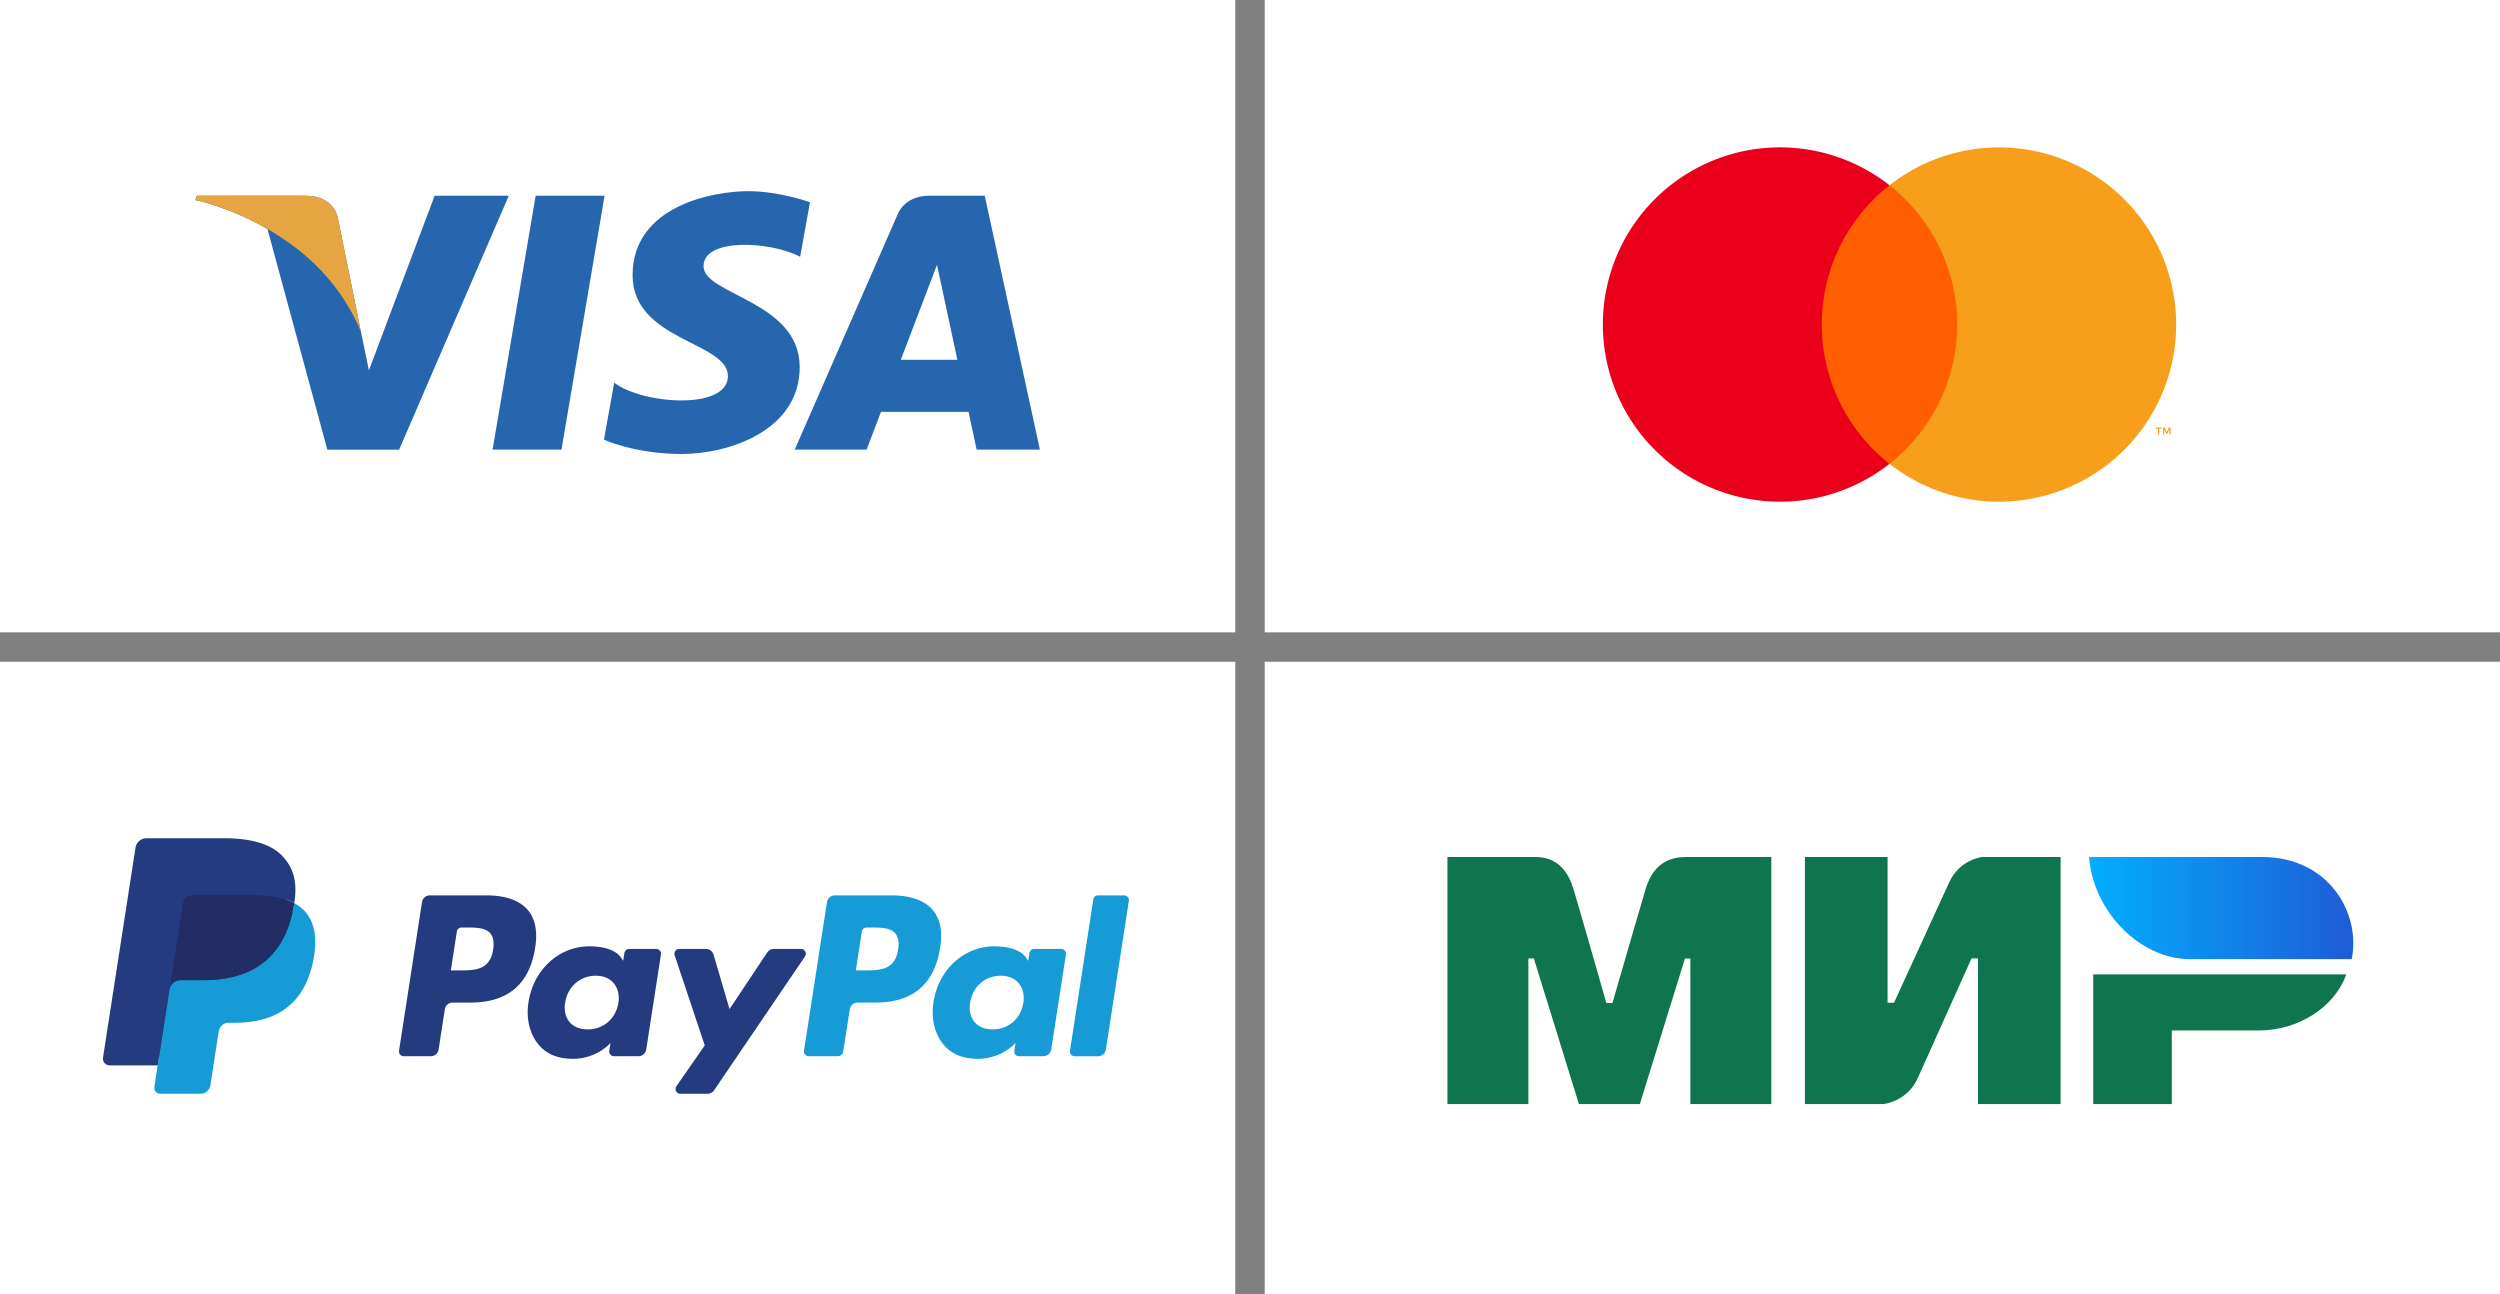 <svg width="170" height="88" fill="none" xmlns="http://www.w3.org/2000/svg"><rect width="100%" height="100%" fill="#808080" stroke="none"/><path fill="#fff" d="M0 0h84v43H0z"/><path d="M38.182 30.573h-4.686l2.928-17.264h4.687l-2.93 17.264ZM29.554 13.31l-4.467 11.874-.529-2.557v.001l-1.576-7.764s-.191-1.554-2.223-1.554h-7.385l-.087.292s2.258.45 4.902 1.973l4.07 15h4.883l7.455-17.265h-5.043ZM66.41 30.573h4.303l-3.751-17.265h-3.767c-1.74 0-2.163 1.287-2.163 1.287l-6.989 15.978h4.885l.977-2.564h5.957l.548 2.564Zm-5.156-6.107 2.462-6.46 1.385 6.46h-3.847ZM54.41 17.46l.668-3.707S53.015 13 50.864 13c-2.326 0-7.848.975-7.848 5.715 0 4.46 6.481 4.516 6.481 6.859s-5.813 1.923-7.731.446l-.697 3.876s2.092.975 5.289.975c3.198 0 8.022-1.588 8.022-5.91 0-4.49-6.54-4.908-6.54-6.86 0-1.951 4.564-1.7 6.57-.64Z" fill="#2566AF"/><path d="m24.558 22.627-1.576-7.764s-.191-1.555-2.223-1.555h-7.385l-.087.292s3.55.706 6.954 3.35c3.256 2.527 4.317 5.677 4.317 5.677Z" fill="#E6A540"/><path fill="#fff" d="M86 0h84v43H86z"/><path d="M133.758 12.6h-10.541v18.942h10.541V12.6Z" fill="#FF5F00"/><path d="M123.884 22.07a12.024 12.024 0 0 1 4.601-9.472 12.045 12.045 0 0 0-19.491 9.472 12.049 12.049 0 0 0 13.332 11.977 12.044 12.044 0 0 0 6.159-2.506 12.024 12.024 0 0 1-4.601-9.471Z" fill="#EB001B"/><path d="M147.978 22.07a12.049 12.049 0 0 1-13.332 11.977 12.044 12.044 0 0 1-6.158-2.506 12.056 12.056 0 0 0 4.601-9.471 12.048 12.048 0 0 0-4.601-9.472 12.046 12.046 0 0 1 19.49 9.472Zm-1.149 7.467v-.387h.156v-.08h-.398v.08h.156v.387h.086Zm.773 0v-.467h-.122l-.14.321-.141-.321h-.122v.467h.086v-.352l.132.304h.089l.132-.305v.353h.086Z" fill="#F79E1B"/><path fill="#fff" d="M0 45h84v43H0z"/><path d="M33.087 60.886h-3.86a.54.54 0 0 0-.531.461l-1.561 10.098a.324.324 0 0 0 .318.378h1.843a.54.54 0 0 0 .53-.462l.421-2.723a.54.54 0 0 1 .53-.463h1.222c2.543 0 4.01-1.255 4.394-3.742.173-1.088.008-1.943-.492-2.542-.549-.657-1.522-1.005-2.814-1.005Zm.445 3.687c-.21 1.413-1.27 1.413-2.293 1.413h-.582l.408-2.638a.324.324 0 0 1 .318-.277h.267c.697 0 1.355 0 1.695.405.203.242.265.601.187 1.097Zm11.095-.045h-1.849a.324.324 0 0 0-.317.277l-.082.527-.13-.19c-.4-.593-1.292-.791-2.183-.791-2.043 0-3.788 1.578-4.128 3.791-.177 1.105.075 2.16.689 2.897.563.677 1.37.96 2.329.96 1.646 0 2.558-1.08 2.558-1.08l-.082.524c-.031.2.12.38.317.38h1.666a.54.54 0 0 0 .53-.463l.999-6.453a.325.325 0 0 0-.317-.38Zm-2.577 3.67c-.178 1.077-1.017 1.8-2.086 1.8-.536 0-.965-.175-1.241-.508-.273-.33-.377-.801-.29-1.325.166-1.068 1.019-1.815 2.072-1.815.525 0 .951.178 1.232.514.282.339.394.812.313 1.334Zm12.424-3.67h-1.858a.535.535 0 0 0-.444.24l-2.563 3.85-1.086-3.7a.54.54 0 0 0-.515-.39h-1.826a.327.327 0 0 0-.305.434l2.046 6.125L46 73.857c-.152.218 0 .518.262.518h1.856a.53.53 0 0 0 .44-.235l6.18-9.097c.148-.217-.004-.515-.264-.515Z" fill="#253B80"/><path d="M60.624 60.886h-3.86a.54.54 0 0 0-.53.461l-1.562 10.098c-.03.199.12.378.318.378h1.981a.378.378 0 0 0 .37-.323l.443-2.862a.54.54 0 0 1 .53-.463h1.222c2.543 0 4.01-1.255 4.394-3.742.174-1.088.007-1.943-.492-2.542-.549-.657-1.521-1.005-2.814-1.005Zm.446 3.687c-.21 1.413-1.27 1.413-2.293 1.413h-.582l.41-2.638a.323.323 0 0 1 .316-.277h.267c.697 0 1.355 0 1.695.405.203.242.264.601.187 1.097Zm11.094-.045h-1.847a.322.322 0 0 0-.318.277l-.081.527-.13-.19c-.4-.593-1.292-.791-2.183-.791-2.043 0-3.788 1.578-4.127 3.791-.177 1.105.073 2.16.688 2.897.564.677 1.37.96 2.328.96 1.647 0 2.56-1.08 2.56-1.08l-.083.524c-.031.2.12.38.318.38h1.665a.54.54 0 0 0 .53-.463l1-6.453a.327.327 0 0 0-.32-.38Zm-2.577 3.67c-.177 1.077-1.016 1.8-2.086 1.8-.535 0-.965-.175-1.24-.508-.274-.33-.377-.801-.291-1.325.168-1.068 1.019-1.815 2.072-1.815.525 0 .951.178 1.233.514.282.339.394.812.312 1.334Zm4.757-7.035-1.585 10.282c-.03.199.12.379.318.379h1.593a.54.54 0 0 0 .53-.463l1.562-10.096a.326.326 0 0 0-.317-.38h-1.784a.324.324 0 0 0-.317.278Z" fill="#179BD7"/><path d="m11.102 73.786.295-1.913-.658-.016H7.6l2.182-14.113a.187.187 0 0 1 .061-.11.176.176 0 0 1 .117-.044h5.295c1.758 0 2.97.373 3.604 1.11.297.344.486.706.578 1.103.096.417.097.915.004 1.522l-.007.044v.39l.297.171c.25.136.449.29.601.468.254.295.418.67.488 1.116.072.457.048 1.002-.07 1.619-.135.709-.354 1.327-.65 1.832a3.744 3.744 0 0 1-1.03 1.152c-.393.284-.86.5-1.388.638a6.795 6.795 0 0 1-1.734.205h-.412c-.295 0-.581.108-.806.302a1.279 1.279 0 0 0-.42.764l-.03.173-.522 3.37-.024.124c-.006.04-.017.06-.033.073a.086.086 0 0 1-.054.02h-2.544Z" fill="#253B80"/><path d="M20.011 61.414a9.67 9.67 0 0 1-.054.317c-.698 3.657-3.088 4.92-6.139 4.92h-1.553a.76.76 0 0 0-.746.652l-.796 5.145-.225 1.458a.403.403 0 0 0 .393.469h2.755a.667.667 0 0 0 .655-.57l.027-.143.519-3.358.033-.184a.667.667 0 0 1 .655-.571h.412c2.67 0 4.76-1.106 5.37-4.305.255-1.336.123-2.452-.552-3.237a2.645 2.645 0 0 0-.754-.593Z" fill="#179BD7"/><path d="M19.28 61.117a5.466 5.466 0 0 0-.679-.153 8.463 8.463 0 0 0-1.37-.102h-4.15a.643.643 0 0 0-.286.066.674.674 0 0 0-.368.505l-.883 5.703-.025.167a.76.76 0 0 1 .746-.652h1.553c3.051 0 5.44-1.264 6.139-4.92.02-.108.038-.214.054-.317a3.686 3.686 0 0 0-.73-.297Z" fill="#222D65"/><path d="M12.427 61.433a.672.672 0 0 1 .368-.505.65.65 0 0 1 .287-.066h4.15c.492 0 .95.033 1.37.102a5.466 5.466 0 0 1 .836.203c.206.07.397.152.574.247.207-1.351-.002-2.271-.718-3.104-.79-.917-2.216-1.31-4.04-1.31H9.96a.762.762 0 0 0-.748.652L7.006 71.911a.461.461 0 0 0 .448.537h3.27l.82-5.312.883-5.703Z" fill="#253B80"/><path fill="#fff" d="M86 45h84v43H86z"/><path fill-rule="evenodd" clip-rule="evenodd" d="M104.121 58.278c.551-.003 2.186-.15 2.879 2.187.467 1.575 1.21 4.155 2.23 7.74h.416c1.093-3.78 1.845-6.36 2.254-7.74.7-2.362 2.45-2.187 3.15-2.187h5.401v16.8h-5.505v-9.9h-.369l-3.068 9.9h-4.142l-3.068-9.908h-.369v9.908h-5.505v-16.8h5.696Zm24.234 0v9.908h.439l3.733-8.148c.724-1.62 2.268-1.76 2.268-1.76h5.327v16.8h-5.619V65.17h-.439l-3.66 8.147c-.724 1.614-2.342 1.76-2.342 1.76h-5.326v-16.8h5.619Zm31.191 7.983c-.784 2.222-3.246 3.812-5.971 3.812h-5.893v5.005h-5.344V66.26h17.208Z" fill="#0F754E"/><path fill-rule="evenodd" clip-rule="evenodd" d="M153.832 58.278h-11.774c.28 3.74 3.501 6.942 6.835 6.942h11.024c.636-3.109-1.554-6.942-6.085-6.942Z" fill="url(#a)"/><defs><linearGradient id="a" x1="160.025" y1="62.645" x2="142.058" y2="62.645" gradientUnits="userSpaceOnUse"><stop stop-color="#1F5CD7"/><stop offset="1" stop-color="#02AEFF"/></linearGradient></defs></svg>